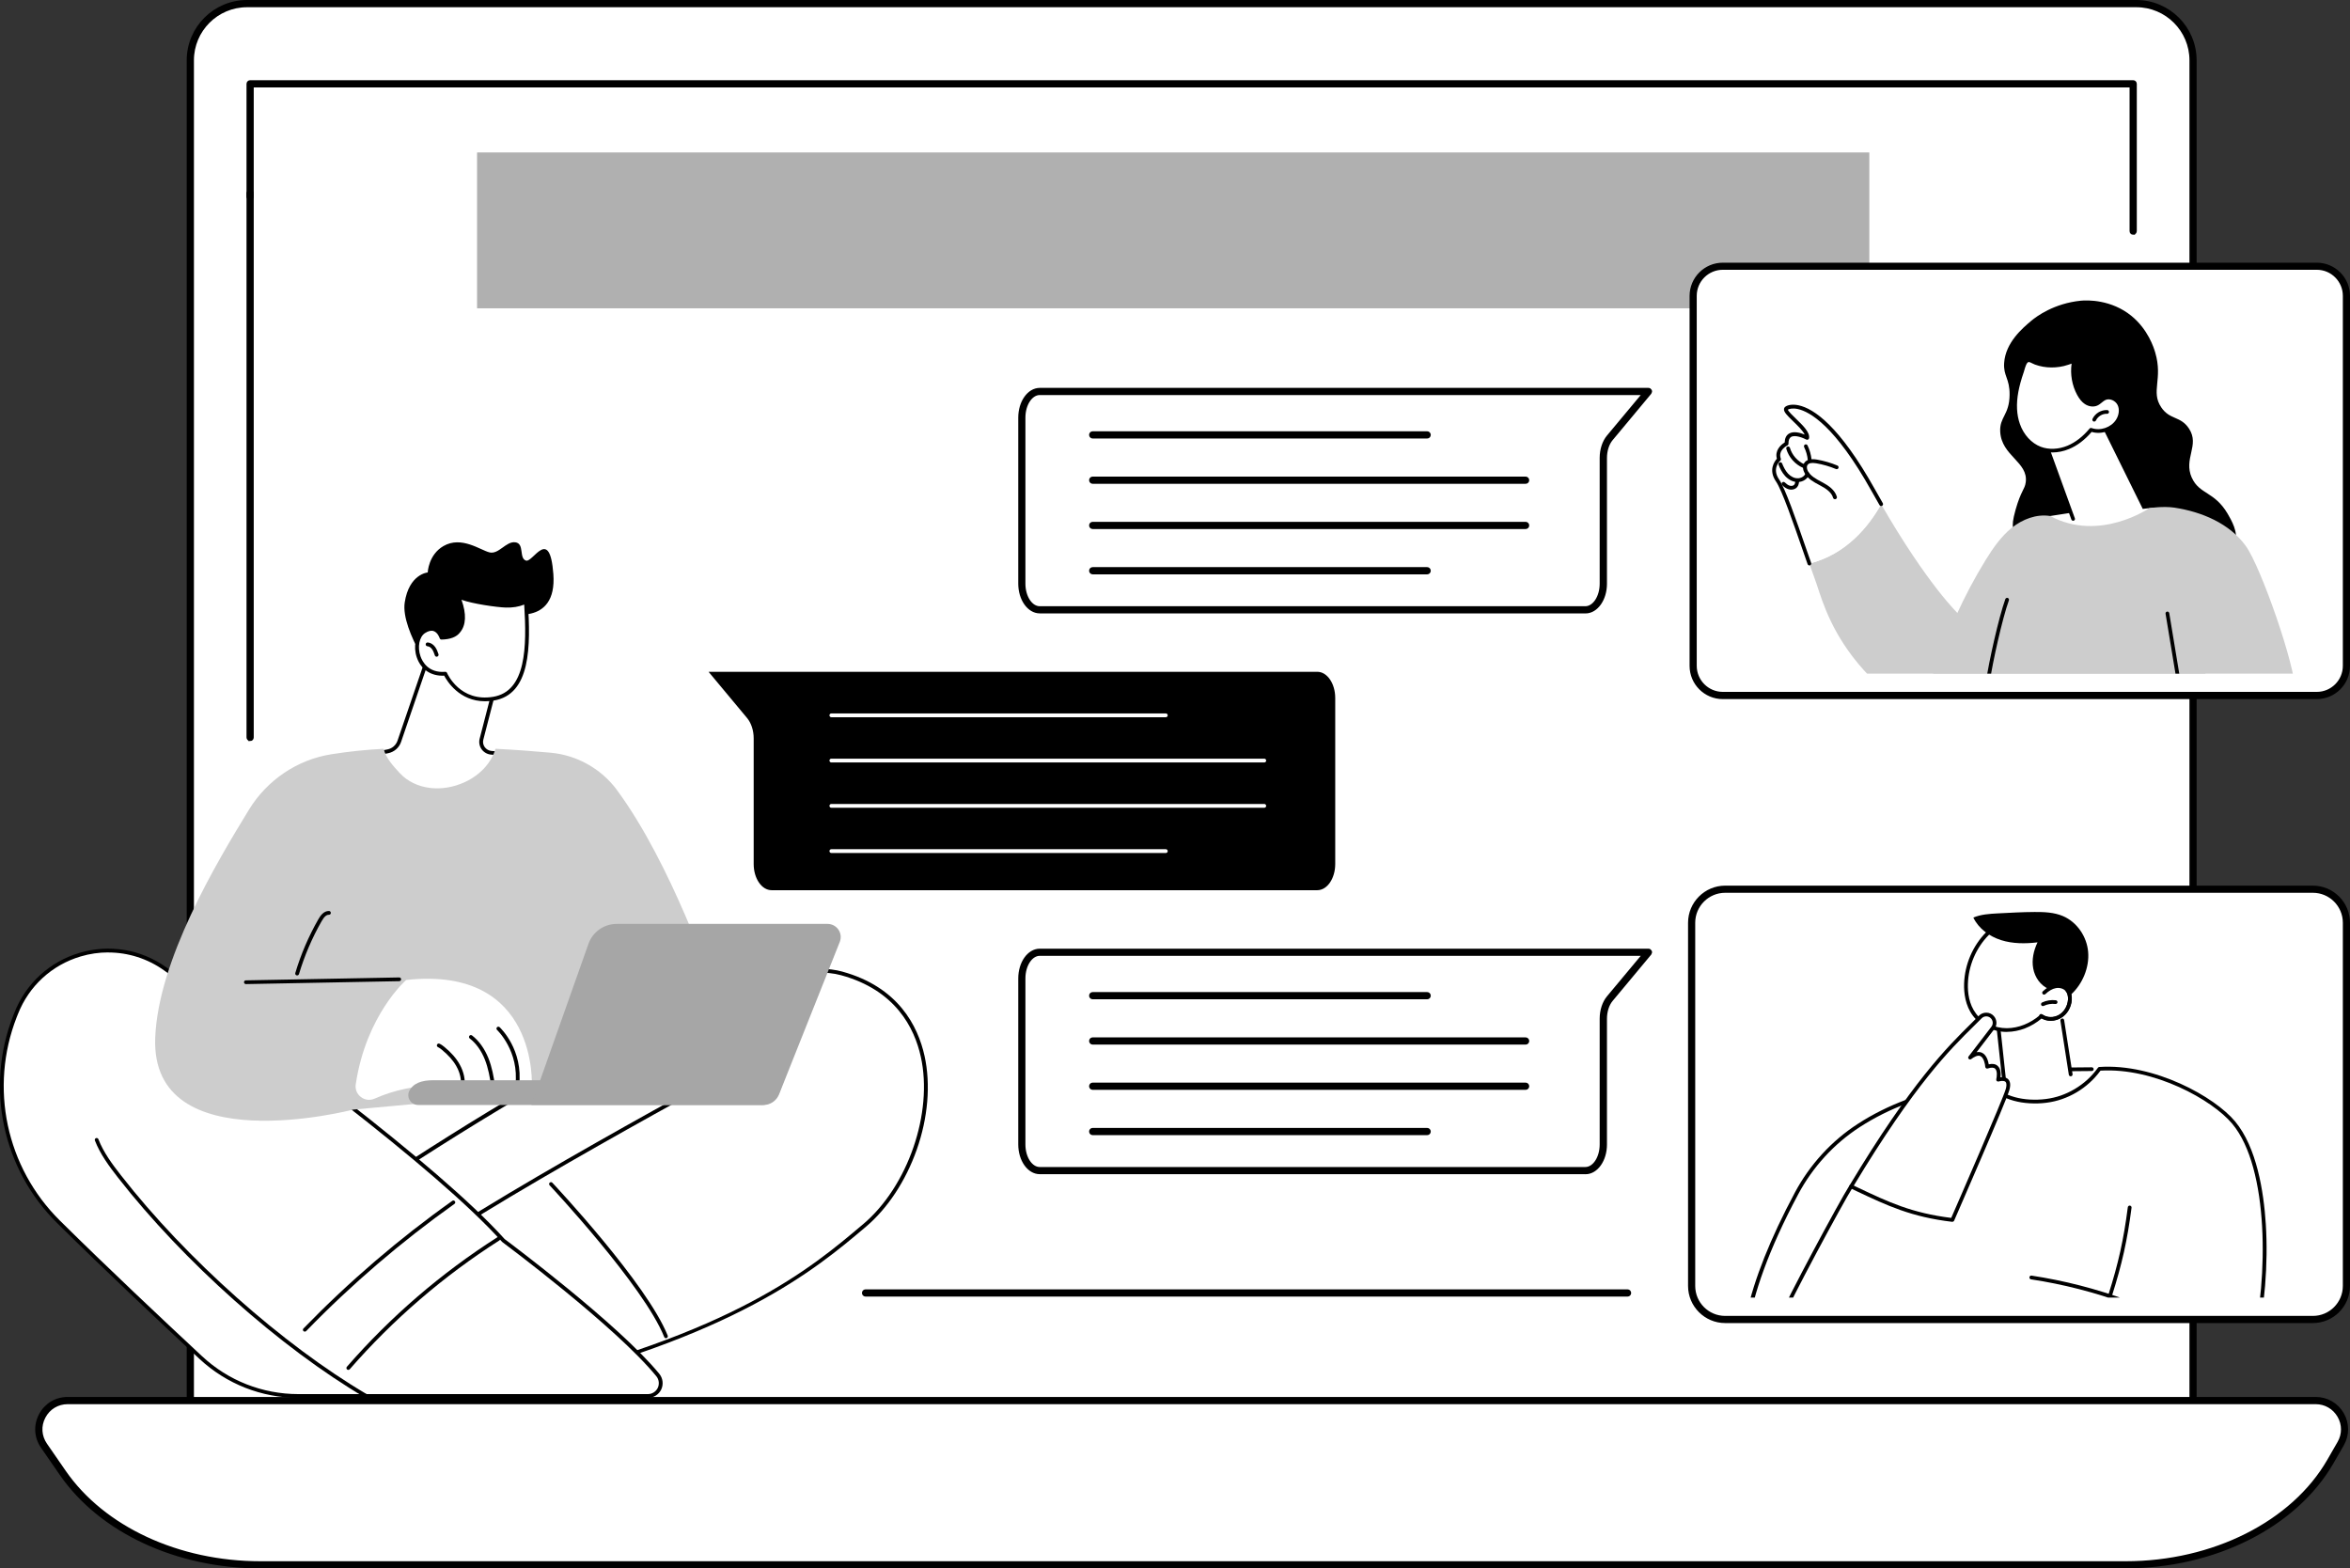 <svg viewBox="0 0 370.92 247.54" xmlns="http://www.w3.org/2000/svg" xmlns:xlink="http://www.w3.org/1999/xlink"><rect x="0" y="0" width="370.92" height="247.54" fill="#333333" stroke="none"/><clipPath id="a"><path d="m288.37 27.78h60.85v96.21h-60.85z" transform="matrix(0 -1 1 0 242.91 394.69)"/></clipPath><clipPath id="b"><path d="m287.7 125.6h61.96v96.44h-61.96z" transform="matrix(0 -1 1 0 144.86 492.5)"/></clipPath><path d="m38.99.57h298.2c4.94 0 8.95 4.01 8.95 8.95v214.69h-316.1v-214.69c0-4.94 4.01-8.95 8.95-8.95z" fill="#fff"/><path d="m346.14 224.5h-316.1c-.16 0-.3-.13-.3-.3v-214.68c0-5.1 4.15-9.25 9.25-9.25h298.2c5.1 0 9.25 4.15 9.25 9.25v214.69c0 .16-.13.3-.3.3zm-315.8-.59h315.51v-214.39c0-4.77-3.88-8.65-8.65-8.65h-298.21c-4.77 0-8.65 3.88-8.65 8.65z" stroke="#000" stroke-miterlimit="10" stroke-width=".54"/><path d="m336.7 36.79c-.16 0-.3-.13-.3-.3v-22.96h-296.62v17.5c0 .16-.13.3-.3.3s-.3-.13-.3-.3v-17.8c0-.16.13-.3.3-.3h297.22c.16 0 .3.13.3.3v23.25c0 .16-.13.3-.3.3z" stroke="#000" stroke-miterlimit="10" stroke-width=".54"/><path d="m39.48 116.69c-.16 0-.3-.13-.3-.3v-85.89c0-.16.13-.3.3-.3s.3.13.3.3v85.9c0 .16-.13.3-.3.3z" stroke="#000" stroke-miterlimit="10" stroke-width=".54"/><path d="m256.89 204.37h-120.27c-.16 0-.3-.13-.3-.3s.13-.3.3-.3h120.27c.16 0 .3.13.3.3s-.13.3-.3.3z" stroke="#000" stroke-miterlimit="10" stroke-width=".54"/><path d="m335.51 246.97h-294.42c-13.02 0-25-5.57-31.17-14.49l-2.97-4.3c-2.09-3.02.08-7.13 3.75-7.13h354.81c3.5 0 5.7 3.78 3.95 6.81l-1.63 2.83c-5.71 9.91-18.36 16.28-32.3 16.28z" fill="#fff"/><path d="m335.51 247.27h-294.42c-13.14 0-25.18-5.6-31.42-14.62l-2.97-4.3c-1.04-1.51-1.16-3.37-.31-5s2.46-2.6 4.3-2.6h354.81c1.76 0 3.33.91 4.2 2.42s.87 3.32 0 4.83l-1.63 2.83c-5.76 9.98-18.54 16.43-32.56 16.43zm-324.82-25.92c-1.61 0-3.02.85-3.77 2.28-.75 1.42-.64 3.06.27 4.38l2.97 4.3c6.13 8.86 17.98 14.37 30.93 14.37h294.42c13.82 0 26.4-6.33 32.05-16.13l1.63-2.83c.77-1.33.77-2.91 0-4.24s-2.15-2.13-3.69-2.13z" stroke="#000" stroke-miterlimit="10" stroke-width=".54"/><path d="m164.11 184.75h86.12c1.56 0 2.83-1.85 2.83-4.13v-19.84c0-1.23.38-2.4 1.03-3.19l6.09-7.31h-96.08c-1.56 0-2.83 1.85-2.83 4.13v26.21c0 2.28 1.27 4.13 2.83 4.13z" fill="#fff"/><g stroke="#000" stroke-miterlimit="10" stroke-width=".54"><path d="m250.23 185.05h-86.12c-1.72 0-3.12-1.98-3.12-4.42v-26.21c0-2.44 1.4-4.42 3.12-4.42h96.08c.12 0 .22.07.27.17s.03.23-.04.32l-6.09 7.31c-.61.73-.96 1.83-.96 3v19.84c0 2.44-1.4 4.42-3.12 4.42zm-86.12-34.46c-1.39 0-2.53 1.72-2.53 3.83v26.21c0 2.11 1.13 3.83 2.53 3.83h86.12c1.39 0 2.53-1.72 2.53-3.83v-19.84c0-1.31.4-2.54 1.1-3.38l5.69-6.82z"/><path d="m225.26 157.45h-52.79c-.16 0-.3-.13-.3-.3s.13-.3.3-.3h52.79c.16 0 .3.13.3.3s-.13.3-.3.3z"/><path d="m240.8 164.6h-68.33c-.16 0-.3-.13-.3-.3s.13-.3.3-.3h68.33c.16 0 .3.13.3.3s-.13.3-.3.3z"/><path d="m240.8 171.74h-68.33c-.16 0-.3-.13-.3-.3s.13-.3.3-.3h68.33c.16 0 .3.13.3.3s-.13.3-.3.3z"/><path d="m225.26 178.89h-52.79c-.16 0-.3-.13-.3-.3s.13-.3.3-.3h52.79c.16 0 .3.13.3.3s-.13.3-.3.3z"/></g><path d="m164.11 96.24h86.12c1.56 0 2.83-1.85 2.83-4.13v-19.84c0-1.23.38-2.4 1.03-3.19l6.09-7.31h-96.08c-1.56 0-2.83 1.85-2.83 4.13v26.21c0 2.28 1.27 4.13 2.83 4.13z" fill="#fff"/><path d="m250.23 96.54h-86.12c-1.72 0-3.12-1.98-3.12-4.42v-26.21c0-2.44 1.4-4.42 3.12-4.42h96.08c.12 0 .22.07.27.17s.03.23-.04.32l-6.09 7.31c-.61.73-.96 1.83-.96 3v19.84c0 2.44-1.4 4.42-3.12 4.42zm-86.12-34.46c-1.39 0-2.53 1.72-2.53 3.83v26.21c0 2.11 1.13 3.83 2.53 3.83h86.12c1.39 0 2.53-1.72 2.53-3.83v-19.84c0-1.31.4-2.54 1.1-3.38l5.69-6.82z" stroke="#000" stroke-miterlimit="10" stroke-width=".54"/><path d="m225.26 68.94h-52.79c-.16 0-.3-.13-.3-.3s.13-.3.3-.3h52.79c.16 0 .3.13.3.3s-.13.3-.3.3z" stroke="#000" stroke-miterlimit="10" stroke-width=".54"/><path d="m240.8 76.09h-68.33c-.16 0-.3-.13-.3-.3s.13-.3.3-.3h68.33c.16 0 .3.13.3.3s-.13.3-.3.3z" stroke="#000" stroke-miterlimit="10" stroke-width=".54"/><path d="m240.8 83.23h-68.33c-.16 0-.3-.13-.3-.3s.13-.3.3-.3h68.33c.16 0 .3.13.3.3s-.13.3-.3.3z" stroke="#000" stroke-miterlimit="10" stroke-width=".54"/><path d="m225.26 90.38h-52.79c-.16 0-.3-.13-.3-.3s.13-.3.3-.3h52.79c.16 0 .3.13.3.3s-.13.3-.3.3z" stroke="#000" stroke-miterlimit="10" stroke-width=".54"/><path d="m207.91 140.5h-86.12c-1.56 0-2.83-1.85-2.83-4.13v-19.84c0-1.23-.38-2.4-1.03-3.19l-6.09-7.31h96.08c1.56 0 2.83 1.85 2.83 4.13v26.21c0 2.28-1.27 4.13-2.83 4.13z"/><path d="m184.01 113.2h-52.79c-.16 0-.3-.13-.3-.3s.13-.3.3-.3h52.79c.16 0 .3.13.3.3s-.13.3-.3.3z" fill="#fff"/><path d="m199.55 120.34h-68.33c-.16 0-.3-.13-.3-.3s.13-.3.3-.3h68.33c.16 0 .3.13.3.3s-.13.3-.3.3z" fill="#fff"/><path d="m199.55 127.49h-68.33c-.16 0-.3-.13-.3-.3s.13-.3.3-.3h68.33c.16 0 .3.13.3.3s-.13.3-.3.3z" fill="#fff"/><path d="m184.01 134.63h-52.79c-.16 0-.3-.13-.3-.3s.13-.3.3-.3h52.79c.16 0 .3.13.3.3s-.13.3-.3.3z" fill="#fff"/><path d="m75.3 24.06h219.75v24.6h-219.75z" fill="#b0b0b0"/><rect fill="#fff" height="67.75" rx="4.67" width="103.11" x="267.24" y="42.01"/><path d="m365.68 110.07h-93.76c-2.74 0-4.97-2.23-4.97-4.97v-58.4c0-2.74 2.23-4.97 4.97-4.97h93.76c2.74 0 4.97 2.23 4.97 4.97v58.4c0 2.74-2.23 4.97-4.97 4.97zm-93.76-67.76c-2.41 0-4.38 1.96-4.38 4.38v58.4c0 2.41 1.96 4.38 4.38 4.38h93.76c2.41 0 4.38-1.96 4.38-4.38v-58.4c0-2.41-1.96-4.38-4.38-4.38z" stroke="#000" stroke-miterlimit="10" stroke-width=".54"/><g clip-path="url(#a)"><path d="m296.92 79.59c7.35 12.74 12.18 17.3 12.18 17.3s8.14-3.65 14.87-4.45 27 7.21 27 7.21-8.28 28.52-34.23 19.77-28.71-23.85-30.26-27.96c-.26-.7-.57-1.56-.9-2.51 5.86-1.47 9.41-5.94 11.33-9.36z" fill="#cdcdcd"/><path d="m281.98 64.45c.78-.58 5.64-1.49 13.69 12.94.42.76.84 1.49 1.25 2.2-1.92 3.43-5.47 7.89-11.33 9.36-1.62-4.63-3.89-11.47-5.02-13.12-1.36-1.98.23-3.34.23-3.34-.59-1.6 1.19-2.46 1.19-2.46-.06-2.71 3.25-.92 3.25-.92.26-1.43-4.05-4.09-3.26-4.67z" fill="#fff"/><path d="m285.59 89.24c-.12 0-.24-.08-.28-.2-.24-.69-.5-1.44-.77-2.21-1.46-4.22-3.28-9.48-4.22-10.84-1.23-1.79-.25-3.15.14-3.59-.35-1.26.56-2.17 1.23-2.56.02-.67.25-1.14.68-1.4.73-.45 1.83-.12 2.48.15-.29-.62-1.15-1.45-1.81-2.09-.95-.92-1.49-1.46-1.46-1.92.01-.16.09-.29.22-.39.34-.25 1.07-.44 2.09-.22 2.41.52 6.45 3.25 12.04 13.25.42.76.84 1.49 1.25 2.2.08.14.03.32-.11.41-.14.08-.32.03-.41-.11-.41-.71-.83-1.44-1.25-2.2-5.76-10.33-9.77-12.55-11.64-12.96-.84-.18-1.37-.03-1.58.1.07.26.79.96 1.27 1.42 1.1 1.06 2.24 2.16 2.08 3.08-.02.09-.08.17-.16.22-.09.04-.19.04-.27 0-.46-.25-1.78-.8-2.42-.41-.27.17-.41.52-.4 1.06 0 .12-.06.22-.17.27-.06.03-1.52.76-1.04 2.09.04.12 0 .25-.09.33-.06.05-1.37 1.22-.18 2.95.98 1.43 2.74 6.51 4.29 10.98.27.77.52 1.51.77 2.2.05.15-.03.32-.18.38-.03.01-.07.02-.1.02z"/><path d="m289.62 78.79c-.13 0-.25-.09-.29-.22-.25-.89-1.13-1.46-1.97-1.91l-.2-.11c-.88-.47-1.78-.95-2.3-1.84-.27-.46-.43-1.14-.06-1.67.34-.49.99-.66 1.94-.51 1.12.19 2.23.51 3.28.95.15.06.22.24.16.39s-.24.22-.39.16c-1.01-.42-2.06-.73-3.14-.91-.7-.12-1.15-.03-1.35.26s-.08.74.09 1.03c.43.74 1.26 1.19 2.07 1.62l.21.11c.94.51 1.94 1.17 2.26 2.27.04.16-.05.32-.2.37-.03 0-.05.01-.08.01z"/><path d="m285.64 72.87c-.15 0-.28-.11-.3-.27-.07-.71-.27-1.4-.58-2.04-.07-.15 0-.33.14-.4.15-.07.33 0 .4.14.34.71.55 1.46.63 2.24.02.16-.1.31-.27.33-.01 0-.02 0-.03 0z"/><path d="m284.73 73.87s-.08 0-.12-.02c-1.28-.55-2.27-1.67-2.66-3-.05-.16.04-.32.2-.37s.32.04.37.2c.34 1.16 1.21 2.14 2.32 2.62.15.06.22.24.16.39-.05.11-.16.18-.27.18z"/><path d="m283.75 76.08s-.02 0-.03 0c-.69 0-1.39-.35-1.94-.93-.52-.56-.84-1.24-1.05-1.78-.06-.15.01-.33.17-.39.15-.06.33.01.39.17.2.49.48 1.11.93 1.6.44.47.99.74 1.51.74.57 0 1.1-.33 1.27-.8.06-.15.23-.23.38-.18.15.06.23.23.18.38-.25.7-1 1.19-1.81 1.19z"/><path d="m282.73 77.28c-.13 0-.26-.02-.39-.05-.43-.12-.79-.41-1.04-.66-.12-.11-.12-.3-.01-.42s.3-.12.42-.01c.22.21.49.43.79.52.27.08.56.01.7-.16.14-.16.16-.42.18-.72.01-.16.15-.29.32-.28.16.01.29.15.28.32-.02.31-.05.74-.32 1.06-.22.26-.56.4-.93.4z"/><path d="m310.77 99.72c-.1 0-.19-.05-.25-.13l-1.31-1.94c-.09-.14-.06-.32.08-.41s.32-.06.41.08l1.31 1.94c.09.14.06.32-.08.41-.05.03-.11.05-.17.05z"/><path d="m345.95 75.41c-1.35-3.04 1.27-5.11-.42-7.73-1.34-2.08-3.04-1.35-4.41-3.4-1.68-2.5.3-4.42-.94-8.63-.23-.79-1.13-3.65-3.78-5.81-3.16-2.56-6.9-2.49-7.97-2.38-4.2.42-6.99 2.47-7.84 3.19-1.31 1.11-4.04 3.38-4.26 6.64-.14 2.08.89 2.42.86 5.02-.03 3.21-1.61 3.49-1.48 5.84.21 3.82 4.45 4.77 4.03 7.96-.15 1.16-.75 1.31-1.61 4.36-.46 1.64-.48 2.28-.4 2.84.24 1.64 1.29 2.73 1.81 3.24.54.53 1.79 1.43 3.85 2.13 6.37 2.16 12.24-2.6 21.88-2.64 3.56-.02 6.5.99 7.4-.49.79-1.31-.54-3.57-1.06-4.46-2.09-3.56-4.47-3.04-5.66-5.7z"/><path d="m331.4 66.53 6.81 13.79s5.55-.81 3.89 1.1c-2.85 3.28-14.08 10.03-18.06 9.77-6.3-.41-5.12-7.54-.43-9.75l3.36-.52-4.28-11.52 8.71-2.88z" fill="#fff"/><path d="m327.22 82.19c-.12 0-.24-.08-.28-.2l-4.54-12.48c-.03-.08-.02-.16.01-.23.04-.07.1-.13.17-.15l8.71-2.88c.16-.05.32.03.38.19.05.16-.03.32-.19.38l-8.42 2.78 4.43 12.2c.06.15-.02.32-.18.38-.03.01-.07.02-.1.02z"/><path d="m318.28 61.8c-.32 1.73-.33 3.55.26 5.21.58 1.66 1.82 3.14 3.46 3.77 1.42.54 3.05.41 4.46-.17 1.41-.59 2.6-1.6 3.58-2.77 1.5.53 3.33-.09 4.2-1.43.5-.77.67-1.8.27-2.62-.41-.82-1.48-1.32-2.31-.92-.47.22-.81.68-1.29.88-.54.23-1.18.09-1.67-.23-.49-.33-.83-.82-1.11-1.33-.88-1.62-1.14-3.56-.72-5.35-.04.17-.94.42-1.1.48-.4.14-.82.24-1.24.3-.83.13-1.68.12-2.51-.02-.42-.07-.83-.18-1.24-.32-.32-.11-.73-.41-1.07-.42-.71 0-.92 1.29-1.09 1.79-.36 1.04-.67 2.1-.87 3.18z" fill="#fff"/><path d="m323.93 71.41c-.71 0-1.41-.12-2.04-.36-1.62-.62-2.98-2.09-3.63-3.94-.55-1.55-.64-3.36-.27-5.36.17-.95.45-1.98.88-3.22.03-.08.06-.19.09-.31.19-.67.47-1.68 1.28-1.68h.01c.29 0 .58.15.84.28.12.06.23.12.33.15.38.14.78.24 1.19.31.8.14 1.61.15 2.41.02.41-.06.81-.16 1.19-.29l.11-.04c.55-.17.75-.26.83-.31.06-.11.19-.17.32-.14.16.04.26.2.22.36-.4 1.72-.15 3.59.69 5.14.32.58.64.97 1.02 1.23.45.3.98.38 1.38.21.21-.09.4-.24.6-.41.21-.17.42-.35.68-.47.94-.45 2.21.05 2.71 1.06.43.87.32 1.98-.28 2.92-.91 1.41-2.75 2.08-4.35 1.61-1.08 1.26-2.28 2.17-3.57 2.7-.86.36-1.76.54-2.64.54zm-3.69-14.28c-.36 0-.58.81-.71 1.25-.04.13-.07.25-.1.34-.42 1.22-.69 2.22-.86 3.14-.35 1.9-.27 3.6.25 5.06.59 1.69 1.82 3.03 3.28 3.59 1.27.49 2.82.42 4.24-.17 1.24-.52 2.41-1.43 3.47-2.69.08-.1.21-.13.33-.09 1.37.49 3.06-.09 3.85-1.31.48-.75.58-1.66.25-2.33-.36-.72-1.27-1.09-1.92-.79-.19.09-.37.24-.56.39-.22.18-.46.38-.75.5-.59.25-1.34.15-1.95-.26-.46-.31-.84-.77-1.21-1.44-.8-1.49-1.11-3.25-.87-4.93-.14.05-.3.1-.5.17l-.1.03c-.41.14-.85.25-1.29.31-.86.13-1.74.13-2.61-.02-.44-.08-.87-.19-1.28-.34-.13-.05-.27-.12-.4-.18-.2-.1-.43-.22-.58-.22z"/><path d="m332.58 65.02c-.84-.04-1.68.46-2.03 1.22z" fill="#fff"/><path d="m330.55 66.54s-.09 0-.13-.03c-.15-.07-.21-.25-.14-.4.41-.87 1.36-1.44 2.32-1.39.16 0 .29.15.28.31 0 .16-.15.29-.31.28-.72-.04-1.44.4-1.75 1.05-.05.11-.16.17-.27.17z"/><path d="m345.74 129.43c3.08-1.61 15.26-6.3 16.74-9.45 3.47-7.39-.16-2.75-.19-10.92-.01-4.05-5.44-19.6-7.81-22.88-2.56-3.56-6.94-5.4-11.28-6.06-1.75-.26-3.94.07-3.94.07s-7.87 5.44-15.66 1.25c-2.16-.35-4.38.51-6.08 1.88s-2.96 3.21-4.11 5.07c-3.51 5.68-6.21 11.85-8.37 18.17-.76 2.24-1.47 4.57-1.23 6.93.28 2.66.77 5.2 2.73 7.01.64.59 1.24 1.11 1.77 1.56 1 .84 2.31 1.19 3.61 1.01 7.13-.98 24.38 4.61 25.84 5.79 2.2 1.78 5.52 1.85 7.97.56z" fill="#cdcdcd"/><path d="m343.87 107.82c-.14 0-.27-.1-.29-.25l-1.77-10.7c-.03-.16.08-.32.24-.34.16-.03.31.08.34.24l1.77 10.7c.03.16-.08.31-.24.34-.02 0-.03 0-.05 0z"/><path d="m313.78 107.77s-.03 0-.04 0c-.16-.02-.28-.17-.25-.34.41-2.88 1.97-9.94 3.03-12.88.06-.15.23-.23.38-.18.15.06.23.23.18.38-1.05 2.9-2.59 9.9-3 12.76-.02.15-.15.26-.29.26z"/><path d="m319.81 117.41s-.06 0-.09-.01l-1.84-.59c-.16-.05-.24-.22-.19-.37.05-.16.22-.24.37-.19l1.84.59c.16.05.24.22.19.37-.04.13-.16.21-.28.21z"/></g><rect fill="#fff" height="67.91" rx="5.29" width="103.35" x="267" y="140.35"/><path d="m365.06 208.55h-92.76c-3.08 0-5.59-2.51-5.59-5.59v-57.32c0-3.08 2.51-5.59 5.59-5.59h92.76c3.08 0 5.59 2.51 5.59 5.59v57.32c0 3.08-2.51 5.59-5.59 5.59zm-92.76-67.91c-2.76 0-5 2.24-5 5v57.32c0 2.76 2.24 5 5 5h92.76c2.76 0 5-2.24 5-5v-57.32c0-2.76-2.24-5-5-5z" stroke="#000" stroke-miterlimit="10" stroke-width=".54"/><g clip-path="url(#b)"><path d="m325.41 159.57 1.41 9.38 5.49-.29s-2.75 6.24-9.64 6.31c-2.71.03-5.95-.46-5.95-.46l-1.39-13.76z" fill="#fff"/><path d="m322.24 160.39c.86.62 2 .57 2.91.03s1.48-1.56 1.56-2.62c.04-.54-.06-1.11-.4-1.53-.44-.54-.61-3.24-.96-3.52l-2.28-5.68-7.6-1.1-1.75 1.38c-2.07 2.1-3.32 5-3.4 7.95-.05 1.72.31 3.51 1.35 4.88 1.19 1.57 3.18 2.43 5.15 2.41 1.96-.02 3.87-.85 5.36-2.13l.07-.06z" fill="#fff"/><path d="m316.75 162.87c-2.11 0-4.14-.96-5.33-2.53-1.24-1.63-1.45-3.66-1.41-5.07.09-3.03 1.36-6 3.49-8.15 0 0 .02-.02.03-.02l1.75-1.38c.06-.05.14-.07.23-.06l7.6 1.1c.1.02.19.09.23.18l2.26 5.63c.19.22.29.71.47 1.71.12.66.29 1.57.46 1.79.44.55.49 1.25.46 1.74-.08 1.19-.73 2.28-1.7 2.85-.99.58-2.15.61-3.04.08-1.61 1.35-3.54 2.1-5.45 2.12-.02 0-.04 0-.06 0zm-2.84-15.31c-2.02 2.05-3.22 4.87-3.3 7.74-.04 1.31.15 3.2 1.29 4.69 1.07 1.42 2.93 2.29 4.85 2.29h.05c1.81-.02 3.64-.75 5.17-2.06l.08-.06c.1-.08.25-.09.36 0 .72.52 1.73.52 2.59.02.8-.47 1.34-1.39 1.41-2.38.04-.54-.08-1.01-.33-1.32s-.39-1.02-.58-2.06c-.09-.51-.24-1.29-.34-1.43-.04-.03-.06-.06-.08-.11l-2.22-5.53-7.31-1.06-1.64 1.29z"/><path d="m323.71 161.1c-.62 0-1.23-.18-1.72-.53-.13-.1-.16-.28-.07-.41.1-.13.28-.16.41-.07.74.53 1.84.56 2.67.07.8-.47 1.34-1.39 1.41-2.38.04-.54-.08-1.01-.33-1.32-.33-.42-.98-.62-1.6-.5-.54.1-1.09.42-1.64.94-.12.11-.31.11-.42-.01s-.11-.31.01-.42c.63-.6 1.29-.97 1.94-1.1.85-.16 1.7.12 2.18.71.44.55.49 1.25.46 1.74-.08 1.19-.73 2.28-1.7 2.85-.49.29-1.05.43-1.6.43z"/><path d="m322.45 158.79c-.11 0-.22-.06-.27-.17-.07-.15 0-.33.14-.4.67-.32 1.44-.44 2.17-.35.16.02.28.17.26.33s-.17.28-.33.26c-.62-.08-1.28.03-1.84.3-.04.02-.09.03-.13.03z"/><path d="m326.83 169.87c-.14 0-.27-.1-.29-.25l-1.33-8.53c-.03-.16.09-.31.25-.34s.31.09.34.25l1.33 8.53c.03.16-.09.31-.25.34-.02 0-.03 0-.05 0z"/><path d="m316.31 170.58c-.15 0-.28-.11-.3-.27l-.83-7.71c-.02-.16.1-.31.26-.33s.31.1.33.26l.83 7.71c.02.16-.1.31-.26.33-.01 0-.02 0-.03 0z"/><path d="m326.96 169.07c-.16 0-.3-.13-.3-.29s.13-.3.29-.3l3.21-.03c.16 0 .3.13.3.29s-.13.3-.29.3z"/><path d="m329.59 150.25c-.2-2.42-1.75-4.72-3.99-5.67-1.4-.59-2.95-.65-4.47-.64-1.94.01-3.88.12-5.82.22-1.3.07-2.64.15-3.84.66.83 1.74 2.53 2.97 4.38 3.56 1.84.58 3.83.58 5.75.35-.61 1.28-.94 2.73-.68 4.12.25 1.39 1.15 2.7 2.46 3.24 1.75-.85 2.87-.37 3.52.86 1.8-1.63 2.9-4.27 2.69-6.69z"/><path d="m352.56 177.17c-3.26-3.9-12.66-9.05-21.18-8.48-.52.71-1.1 1.37-1.75 1.96-1.23 1.12-2.69 1.98-4.26 2.53-1.61.56-3.32.75-5.03.65-1.58-.09-3.11-.46-4.5-1.23-.8-.45-1.51-1.02-2.16-1.65-1.38.22-2.75.44-4.13.66-7.05 1.14-12.36 3.56-16.17 6.03-4.13 2.68-7.5 6.38-9.82 10.72-16.13 30.2-4.82 37.86-.05 39.34 7.13 2.22 13.43-5.11 13.43-5.11l20.08-.45c33.76 11.24 36.18.53 38.79-10.14s2.56-27.89-3.25-34.84z" fill="#fff"/><path d="m286.23 228.42c-.92 0-1.86-.13-2.81-.43-1.54-.48-5.33-2.11-7.3-6.9-2.99-7.29-.58-18.35 7.18-32.87 2.35-4.4 5.78-8.15 9.92-10.83 4.71-3.05 10.19-5.09 16.29-6.08l1-.16c1.04-.17 2.09-.34 3.13-.5.09-.01.19.02.25.08.7.68 1.39 1.21 2.1 1.61 1.25.7 2.72 1.1 4.37 1.2 1.76.1 3.41-.11 4.91-.63 1.52-.53 2.95-1.38 4.16-2.47.62-.56 1.19-1.2 1.71-1.92.05-.07.13-.12.22-.12 8.7-.58 18.19 4.71 21.42 8.59 3.42 4.09 4.52 11.07 4.85 16.2.4 6.27-.18 13.34-1.54 18.9l-.04.18c-1.25 5.11-2.54 10.39-7.44 13.1-5.87 3.24-15.92 2.32-31.64-2.91l-19.9.44c-.69.76-5.27 5.52-10.84 5.52zm27.36-57.16c-.99.16-1.99.32-2.99.48l-1 .16c-6.02.97-11.42 2.99-16.06 5.99-4.06 2.63-7.42 6.3-9.72 10.61-9.55 17.88-9.16 27.47-7.15 32.36 1.87 4.55 5.47 6.1 6.93 6.56 6.86 2.13 13.05-4.95 13.11-5.02.06-.06.13-.1.22-.1l20.08-.45s.07 0 .1.02c15.36 5.11 25.57 6.09 31.22 2.97 4.67-2.58 5.87-7.51 7.15-12.72l.04-.18c2.44-9.97 2.69-27.54-3.19-34.58-3.14-3.76-12.32-8.89-20.79-8.38-.52.7-1.09 1.34-1.71 1.9-1.28 1.16-2.75 2.03-4.36 2.59-1.57.55-3.3.77-5.14.66-1.74-.1-3.3-.53-4.63-1.27-.72-.4-1.42-.93-2.12-1.59z"/><path d="m315.38 170.42s.72-2.86-1.73-2.05c0 0-.21-3.35-2.69-1.43l3.6-4.69c.39-.51.36-1.22-.07-1.69-.51-.55-1.38-.57-1.9-.04-3.73 3.78-9.46 8.56-20.39 26.74 5.36 2.52 9.14 4.48 15.98 5.28 0 0 8.26-18.89 8.72-20.62.58-2.21-1.5-1.5-1.5-1.5z" fill="#fff"/><path d="m308.16 192.84s-.02 0-.03 0c-6.45-.76-10.25-2.56-15.07-4.83l-1.01-.48c-.08-.04-.13-.1-.16-.18-.02-.08-.01-.17.03-.24 9.8-16.3 15.45-21.87 19.19-25.56.44-.43.85-.84 1.24-1.24.31-.32.74-.49 1.18-.48.45 0 .86.19 1.16.52.53.58.57 1.45.09 2.07l-2.8 3.65c.3-.06.58-.04.84.08.73.33.99 1.3 1.08 1.83.61-.14 1.09-.05 1.42.26.5.46.5 1.27.43 1.79.36-.05.85-.03 1.19.28.36.34.44.9.23 1.68-.46 1.73-8.4 19.89-8.73 20.66-.05.11-.16.18-.27.18zm-15.55-5.71.71.34c4.71 2.23 8.44 3.99 14.66 4.75.89-2.04 8.19-18.78 8.62-20.38.1-.38.17-.88-.06-1.1-.26-.24-.87-.11-1.06-.05-.1.03-.22.01-.3-.06s-.11-.19-.09-.29c.08-.34.22-1.3-.18-1.67-.22-.2-.61-.22-1.17-.03-.09.03-.18.02-.26-.04-.08-.05-.12-.14-.13-.23-.02-.38-.21-1.43-.77-1.69-.43-.2-1.02.15-1.44.47-.12.09-.29.08-.39-.02-.11-.11-.12-.27-.03-.39l3.6-4.69c.3-.39.28-.94-.06-1.31-.19-.21-.45-.32-.73-.33-.28 0-.54.1-.74.3-.39.4-.81.81-1.25 1.24-3.7 3.64-9.27 9.14-18.93 25.16z"/><path d="m319.9 201.58-13.76-2.71-2.62 6.45-2.87 9.85 16.37 6.98s3.86-12.17 2.89-20.58z" fill="#fff"/><path d="m281.07 208.52s-.07 0-.11-.02c-.15-.06-.23-.23-.17-.38 1.02-2.69 9.49-18.44 11.13-21.02.09-.14.27-.18.41-.09s.18.27.09.41c-1.53 2.4-10.08 18.29-11.08 20.92-.04.12-.16.19-.28.19z"/><path d="m335.63 205.78s-.07 0-.1-.02c-4.84-1.78-9.87-3.07-14.96-3.84-.16-.02-.27-.18-.25-.34s.18-.27.34-.25c5.13.78 10.21 2.08 15.08 3.87.15.06.23.23.18.38-.04.12-.16.19-.28.19z"/><path d="m333.07 204.71s-.06 0-.09-.01c-.16-.05-.24-.22-.19-.37 1.57-4.93 2.4-8.66 3.06-13.79.02-.16.17-.28.33-.26s.28.17.26.33c-.67 5.17-1.51 8.93-3.09 13.89-.04.13-.16.21-.28.21z"/><path d="m297.16 222.45c-.07 0-.14-.02-.19-.07-.12-.11-.14-.29-.03-.42 1.55-1.8 2.6-3.9 3.21-6.42.04-.16.2-.26.36-.22s.26.2.22.36c-.63 2.62-1.72 4.8-3.34 6.67-.06.07-.14.1-.23.1z"/></g><path d="m79.86 96.71s8.11 2.35 7.48-6.11c-.57-7.6-3.23-1.78-4.31-2.12-1.16-.36-.2-2.7-1.7-2.89-1.47-.19-2.61 1.96-4.08 1.59s-4.41-2.63-7.25-1c-2.38 1.37-2.49 4.17-2.49 4.17s-2.95.25-3.63 4.74 5.44 12.84 5.44 12.84z"/><path d="m67.34 104.36-4.33 12.65c-.28.81-.96 1.41-1.8 1.57l-1.93.37s5.01 10.87 13.45 9.05 6.58-9.05 6.58-9.05l-1.79-.14c-1.07-.09-1.8-1.12-1.53-2.15l2.01-7.77s-8.18-6.59-10.66-4.52z" fill="#fff"/><path d="m70.86 128.5c-7.41 0-11.79-9.33-11.84-9.43-.04-.08-.04-.18 0-.26s.12-.14.21-.16l1.93-.37c.73-.14 1.34-.67 1.58-1.37l4.33-12.65c.02-.05.05-.1.09-.13 2.6-2.16 10.18 3.83 11.04 4.52.09.07.13.19.1.31l-2.01 7.77c-.11.41-.03.84.22 1.19.25.34.63.56 1.05.6l1.79.14c.13.01.23.1.26.22s.76 3.06-.89 5.72c-1.14 1.85-3.13 3.09-5.92 3.69-.67.14-1.31.21-1.94.21zm-11.13-9.33c.94 1.81 5.67 10.11 12.94 8.54 2.62-.56 4.48-1.71 5.53-3.42 1.28-2.06.99-4.37.87-5.06l-1.56-.13c-.6-.05-1.14-.36-1.49-.84-.35-.49-.46-1.1-.31-1.68l1.96-7.59c-2.31-1.83-8.16-5.85-10.07-4.45l-4.3 12.57c-.31.91-1.09 1.58-2.03 1.77l-1.54.3z"/><path d="m70.29 106.32s2.1 4.84 7.58 3.95c5.49-.89 5.63-7.88 5.14-15.3-.8.39-1.77.66-3.17.61-2.38-.07-7.33-1.03-7.56-1.57.89 2.1 1.23 4.25.12 5.6-.44.59-1.26 1.01-2.72 1.03 0 0-.7-2.32-2.77-.98-2.07 1.35-1.3 7.04 3.38 6.66z" fill="#fff"/><path d="m76.56 110.68c-4.08 0-6.02-3.22-6.45-4.04-2.06.1-3.66-.96-4.32-2.87-.6-1.74-.19-3.61.95-4.35.7-.46 1.34-.58 1.92-.37.7.25 1.06.94 1.21 1.29 1.1-.05 1.87-.36 2.28-.91 1.15-1.39.55-3.65-.15-5.3-.06-.15 0-.33.16-.39.14-.06.31 0 .38.13.43.43 4.84 1.34 7.31 1.42 1.17.04 2.14-.15 3.03-.58.09-.04.19-.04.28.01s.14.14.15.24c.47 7.05.47 14.66-5.39 15.61-.48.08-.93.11-1.36.11zm-6.27-4.65c.12 0 .23.07.27.18.08.19 2.08 4.62 7.26 3.77 5.25-.86 5.34-7.89 4.92-14.56-.87.35-1.81.5-2.91.47-1.39-.04-5.25-.59-6.99-1.23.8 2.23.73 4-.22 5.14-.54.73-1.54 1.12-2.94 1.14-.13 0-.25-.09-.28-.21 0 0-.28-.88-.93-1.12-.39-.14-.85-.04-1.39.31-.9.59-1.22 2.19-.71 3.66.28.81 1.22 2.67 3.91 2.45h.02zm2.26-12.13s0 0 0 0z"/><path d="m68.92 103.65c-.12 0-.24-.08-.28-.2-.12-.34-.24-.7-.44-.98s-.47-.46-.73-.47c-.16-.01-.29-.15-.28-.32.01-.16.15-.29.32-.28.44.03.87.29 1.18.72.25.35.4.77.52 1.13.05.16-.03.32-.19.38-.03.01-.06.02-.1.02z"/><path d="m49.65 193.7s63.86-45.36 83.18-40.06 14.97 30.2 3.59 39.8c-7.9 6.68-20.42 17.35-55.78 25.59s-31-25.33-31-25.33z" fill="#fff"/><path d="m70.42 220.62c-5.99 0-10.8-1.61-14.35-4.83-8.48-7.67-6.73-21.99-6.71-22.14.01-.08.06-.16.12-.2.16-.11 16.19-11.47 34.37-22.03 24.46-14.21 40.97-20.29 49.07-18.08 8.86 2.43 11.96 8.58 13.01 13.32.99 4.49.55 9.75-1.24 14.82-1.75 4.94-4.61 9.27-8.06 12.18l-.11.09c-7.68 6.49-20.53 17.34-55.79 25.56-3.75.87-7.18 1.31-10.3 1.31zm-20.49-26.76c-.15 1.43-1.29 14.41 6.54 21.49 5.25 4.75 13.36 5.88 24.12 3.38 35.13-8.18 47.41-18.56 55.54-25.43l.11-.09c7.06-5.96 11.06-17.57 9.1-26.42-1.01-4.58-4.01-10.52-12.58-12.87-18.6-5.1-79.84 37.84-82.83 39.94z"/><path d="m105.12 211.21c-.12 0-.23-.07-.28-.19-3.23-8.07-17.94-23.79-18.09-23.94-.11-.12-.11-.31.01-.42s.31-.11.42.01c.61.65 14.94 15.96 18.21 24.13.06.15-.01.33-.17.39-.04.01-.07.02-.11.02z"/><path d="m63.55 199.99c-.08 0-.17-.04-.23-.11-.11-.13-.09-.31.04-.42 9.79-8.21 54.02-32.01 54.47-32.25.14-.08.32-.02.4.12s.02.32-.12.4c-.45.24-44.63 24.02-54.37 32.19-.06.05-.12.07-.19.07z"/><path d="m103.84 217.03c.49.6.6 1.44.26 2.14s-1.04 1.15-1.82 1.15h-55.18c-5.72 0-11.22-2.16-15.4-6.06-5.94-5.53-14.9-13.95-22.45-21.42-8.56-8.47-11.26-21.21-6.88-32.42.06-.17.13-.33.2-.5 3.71-9.42 15.26-12.88 23.51-7.01 16.63 11.83 42.96 31.27 53.39 42.88 0 0 17.83 13.23 24.38 21.24z" fill="#fff"/><path d="m102.28 220.62h-55.18c-5.81 0-11.35-2.18-15.61-6.14-6.11-5.69-14.97-14.02-22.46-21.43-8.65-8.55-11.38-21.4-6.95-32.74l.2-.5c1.81-4.59 5.55-8.02 10.27-9.42 4.7-1.4 9.69-.57 13.69 2.28 15.38 10.94 42.77 31.06 53.42 42.9.75.56 18.02 13.46 24.41 21.27.56.69.68 1.65.3 2.46-.38.8-1.2 1.32-2.09 1.32zm-85.19-70.3c-1.46 0-2.93.21-4.37.64-4.54 1.35-8.14 4.66-9.88 9.07l-.2.5c-4.34 11.12-1.67 23.72 6.81 32.11 7.48 7.4 16.34 15.73 22.44 21.41 4.14 3.86 9.54 5.98 15.2 5.98h55.18c.66 0 1.27-.39 1.55-.98.28-.6.2-1.31-.22-1.83-6.45-7.89-24.15-21.06-24.32-21.19-.02-.01-.03-.03-.04-.04-10.6-11.79-37.97-31.9-53.34-42.83-2.62-1.87-5.69-2.83-8.81-2.83z"/><path d="m57.78 220.62c-.05 0-.1-.01-.15-.04-13.38-7.87-28.69-21.5-39-34.71-1.39-1.78-2.81-3.69-3.65-5.86-.06-.15.02-.33.17-.38.15-.06.32.02.38.17.81 2.1 2.21 3.97 3.57 5.71 10.27 13.16 25.51 26.73 38.83 34.56.14.08.19.27.11.41-.06.09-.15.15-.26.15z"/><path d="m54.98 216.21c-.07 0-.14-.02-.2-.07-.12-.11-.14-.3-.03-.42 6.9-7.92 14.9-14.8 23.76-20.45.14-.09.32-.05.41.09s.05.32-.09.41c-8.81 5.62-16.76 12.46-23.63 20.34-.06.07-.14.1-.22.1z"/><path d="m48.11 210.17c-.07 0-.15-.03-.21-.08-.12-.11-.12-.3 0-.42 7.18-7.39 15.08-14.17 23.49-20.14.13-.1.32-.06.41.07.1.13.06.32-.07.41-8.37 5.95-16.25 12.7-23.4 20.07-.06.06-.14.09-.21.09z"/><path d="m97.39 124.7c-2.5-3.37-6.31-5.52-10.49-5.9-2.38-.22-5.36-.45-8.69-.62-.18.6-.44 1.18-.77 1.73-.96 1.59-2.47 2.81-4.16 3.57-1.68.76-3.57 1.1-5.41.88-1.8-.22-3.52-.99-4.76-2.33-1.02-1.09-2.23-2.42-2.55-3.85-3.02.17-5.4.42-8.23.86-5.41.85-10.16 4.07-13.02 8.73-5.24 8.55-14.32 23.77-14.81 36-.78 19.72 31.24 11.36 31.24 11.36l35.96-3.3 20.83-16.13s-6.48-19.29-15.15-31z" fill="#cdcdcd"/><path d="m56.15 171.14c-.25 1.66 1.44 2.94 2.97 2.26 3.14-1.39 6.54-2.09 9.97-2.06l14.85.15s1.16-19.13-19.83-16.82c0 0-6.33 5.51-7.96 16.47z" fill="#fff"/><path d="m73.01 171.87s-.03 0-.04 0c-.16-.02-.28-.17-.25-.34.15-1.04-.09-2.19-.69-3.25-.5-.9-1.25-1.74-2.28-2.59-.19-.16-.4-.32-.62-.42-.15-.07-.22-.24-.15-.39s.24-.22.39-.15c.29.13.55.33.76.5 1.09.89 1.88 1.79 2.42 2.76.66 1.17.93 2.46.76 3.63-.02.15-.15.25-.29.25z"/><path d="m77.8 171.6c-.15 0-.27-.11-.29-.26-.18-1.26-.44-2.74-.98-4.11-.56-1.41-1.39-2.57-2.39-3.33-.13-.1-.15-.29-.05-.42s.29-.15.42-.05c1.08.83 1.97 2.07 2.58 3.58.57 1.43.84 2.95 1.02 4.25.02.16-.09.31-.25.34-.01 0-.03 0-.04 0z"/><path d="m81.65 171.6s-.02 0-.04 0c-.16-.02-.28-.17-.26-.33.64-5.35-2.86-8.68-2.89-8.71-.12-.11-.13-.3-.02-.42s.3-.13.42-.02c.15.14 3.75 3.57 3.08 9.22-.02.15-.15.26-.29.26z"/><path d="m120.19 174.4h-54.15c-.32 0-.64-.08-.91-.26-.62-.43-.83-1.19-.59-1.84.64-1.34 1.96-1.81 3.91-1.81h55.29l-.72 1.95c-.44 1.18-1.57 1.97-2.84 1.97z" fill="#a6a6a6"/><path d="m120.5 174.4c1.08 0 2.06-.66 2.46-1.67l9.59-24.07c.25-.64.18-1.36-.21-1.93s-1.03-.91-1.72-.91h-33.28c-2.01 0-3.79 1.26-4.46 3.15l-9 25.42h36.62z" fill="#a6a6a6"/><path d="m38.81 155.32c-.16 0-.29-.13-.3-.29 0-.16.13-.3.29-.3l24.21-.46c.17 0 .3.13.3.29s-.13.3-.29.3l-24.21.46s0 0 0 0z"/><path d="m46.9 153.95s-.06 0-.09-.01c-.16-.05-.25-.21-.2-.37.88-2.95 2.1-5.79 3.63-8.47.33-.58.86-1.34 1.69-1.32.16 0 .29.14.29.31 0 .16-.14.29-.31.29-.39-.01-.75.31-1.15 1.02-1.5 2.63-2.7 5.44-3.57 8.34-.04.13-.16.21-.28.21z"/></svg>